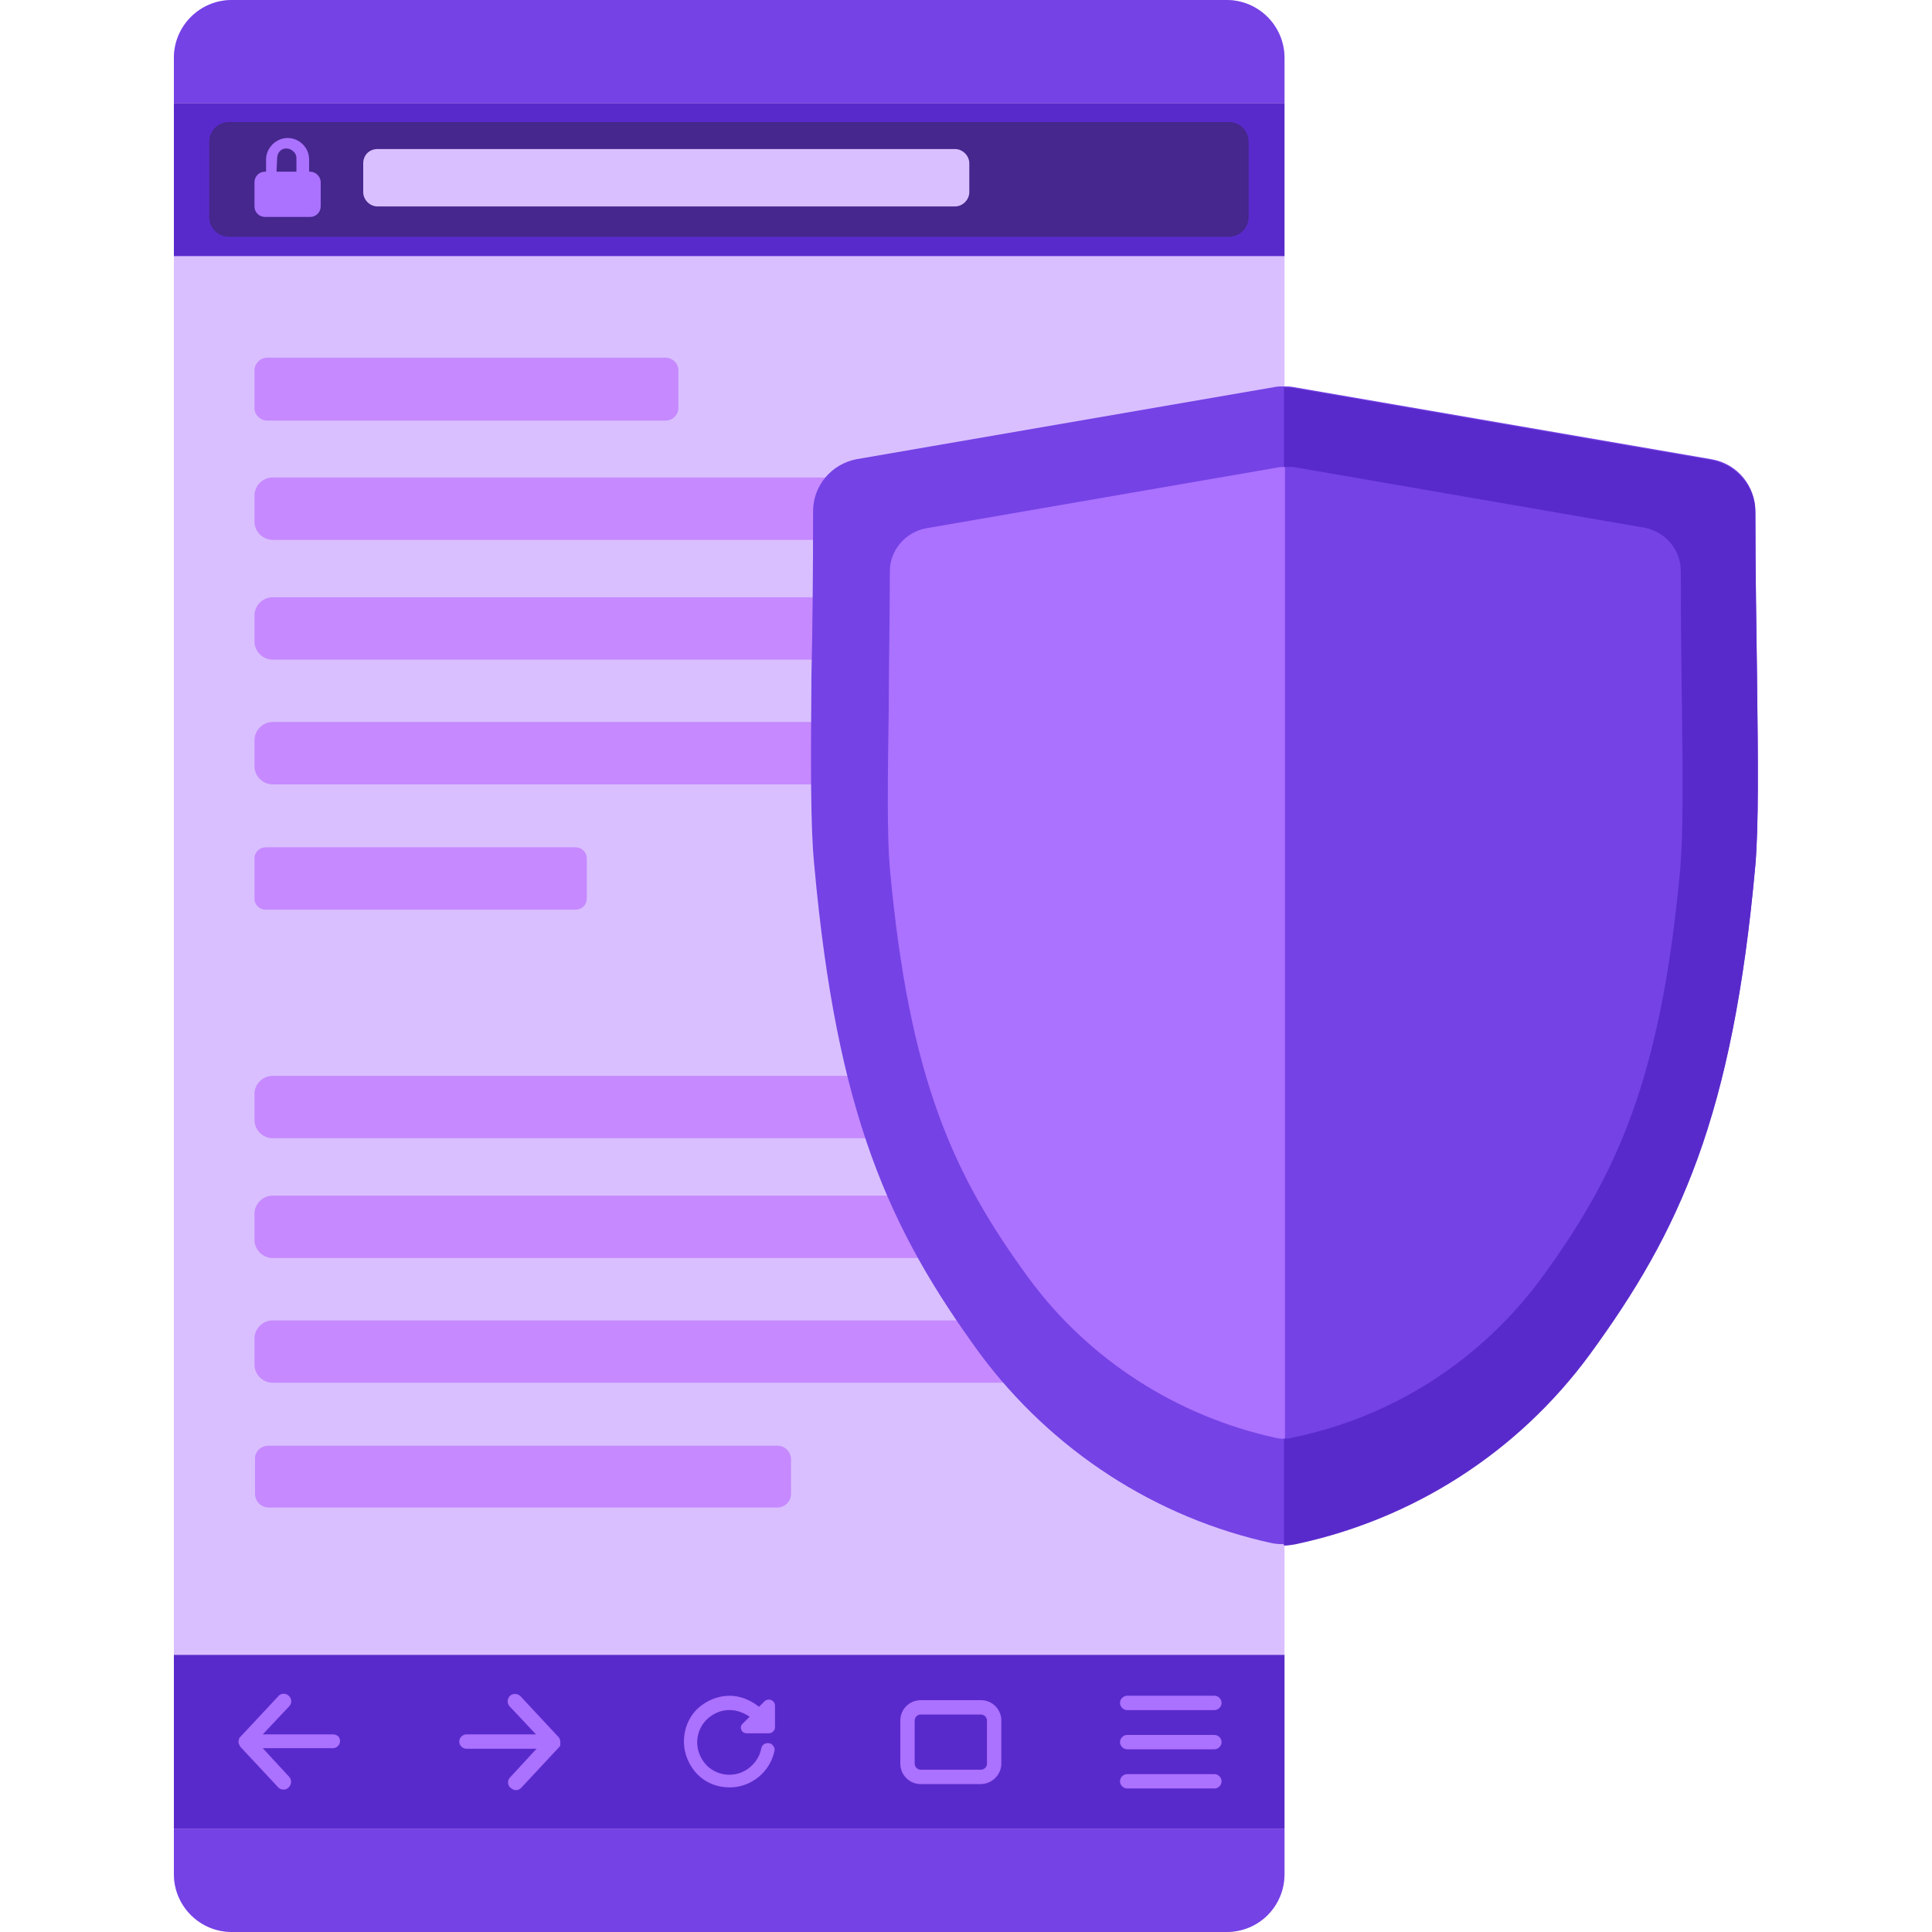 <svg xmlns="http://www.w3.org/2000/svg" width="350" height="350" viewBox="0 0 350 350" xml:space="preserve">
  <style>
    .st0{fill:#d9bfff}.st1{fill:#7542e5}.st2{fill:#592acb}.st4{fill:#ab71ff}.st5{fill:#c689ff}
  </style>
  <path d="M232.7 10.5v329c0 5.8-4.7 10.5-10.5 10.5H42c-5.8 0-10.5-4.7-10.5-10.5v-329C31.5 4.7 36.2 0 42 0h180.2c5.8 0 10.5 4.7 10.5 10.5z" class="st0"/>
  <path d="M42 0h180.2c5.8 0 10.5 4.7 10.5 10.5v8.2H31.5v-8.2C31.5 4.7 36.2 0 42 0z" class="st1"/>
  <path d="M31.5 18.7h201.2v27.7H31.5z" class="st2"/>
  <path fill="#45278d" d="M41.5 22.1h181.1c2 0 3.6 1.6 3.6 3.6v13.6c0 2-1.6 3.6-3.6 3.6H41.5c-2 0-3.6-1.6-3.6-3.6V25.7c0-2 1.6-3.6 3.6-3.6z"/>
  <path d="M56.2 31.1H56v-2.2c0-2.2-1.8-3.9-3.9-3.9s-3.9 1.8-3.9 3.9v2.2H48c-1.1 0-1.9.9-1.9 1.9v4.4c0 1.1.9 1.9 1.9 1.9h8.2c1.1 0 1.9-.9 1.9-1.9V33c0-1-.9-1.9-1.9-1.9zm-6-2.3c0-.5.1-.9.4-1.3.3-.4.8-.6 1.2-.6h.1c.4 0 .9.2 1.2.5.4.3.6.8.6 1.2v2.5h-3.6l.1-2.3z" class="st4"/>
  <path d="M68.4 27H173c1.4 0 2.6 1.2 2.6 2.6v5.2c0 1.4-1.2 2.6-2.6 2.6H68.4c-1.4 0-2.6-1.2-2.6-2.6v-5.2c0-1.5 1.1-2.6 2.6-2.6z" class="st0"/>
  <path d="M222.2 350H42c-5.8 0-10.5-4.7-10.5-10.5v-8.2h201.2v8.2c0 5.8-4.6 10.5-10.5 10.5z" class="st1"/>
  <path d="M31.5 299.8h201.2v31.5H31.5z" class="st2"/>
  <path d="M60.3 314.2H47.6l4.8-5.1c.5-.5.5-1.4-.1-1.9-.5-.5-1.4-.5-1.9.1l-6.9 7.4c-.1.1-.2.2-.2.3v.1c0 .1-.1.2-.1.4v.1c0 .1 0 .2.1.3v.1c.1.1.1.2.2.4l6.9 7.4c.3.3.6.4 1 .4.3 0 .6-.1.9-.4.5-.5.6-1.3.1-1.9l-4.8-5.2h12.7c.7 0 1.3-.6 1.3-1.3s-.5-1.2-1.3-1.2z" class="st4"/>
  <path d="M101.5 315.6v-.1c0-.1 0-.2-.1-.4v-.1c-.1-.1-.1-.2-.2-.3l-6.9-7.4c-.5-.5-1.3-.6-1.9-.1-.5.5-.6 1.3-.1 1.9l4.8 5.1H84.5c-.7 0-1.3.6-1.3 1.3s.6 1.3 1.3 1.3h12.7l-4.8 5.2c-.5.5-.5 1.4.1 1.9.3.2.6.4.9.4.4 0 .7-.1 1-.4l6.9-7.4c.1-.1.2-.2.2-.4v-.1-.4z" class="st4"/>
  <path d="M177.7 323.2h-10.9c-2.1 0-3.7-1.7-3.7-3.7v-7.8c0-2.1 1.7-3.7 3.7-3.7h10.9c2.1 0 3.7 1.7 3.7 3.7v7.8c0 2-1.7 3.7-3.7 3.7zm-10.9-12.6c-.6 0-1.1.5-1.1 1.1v7.8c0 .6.5 1.1 1.1 1.1h10.9c.6 0 1.1-.5 1.1-1.1v-7.8c0-.6-.5-1.1-1.1-1.1h-10.9z" class="st4"/>
  <path d="M220 309.8h-15.8c-.7 0-1.3-.6-1.3-1.3s.6-1.3 1.3-1.3H220c.7 0 1.3.6 1.3 1.3s-.6 1.3-1.3 1.3z" class="st4"/>
  <path d="M220 324h-15.8c-.7 0-1.3-.6-1.3-1.3s.6-1.3 1.3-1.3H220c.7 0 1.3.6 1.3 1.3s-.6 1.3-1.3 1.3z" class="st4"/>
  <path d="M220 316.9h-15.8c-.7 0-1.3-.6-1.3-1.3s.6-1.3 1.3-1.3H220c.7 0 1.3.6 1.3 1.3s-.6 1.3-1.3 1.3z" class="st4"/>
  <path d="M134.5 313.7c.2.2.5.3.8.3h4c.6 0 1.1-.5 1.1-1.1V309c0-.6-.5-1.1-1.1-1.1-.3 0-.6.1-.8.3l-1 1c-1.5-1.2-3.4-2-5.3-2-2.2 0-4.3.9-5.9 2.4-1.6 1.6-2.4 3.7-2.4 5.9s.9 4.3 2.4 5.9c1.6 1.6 3.6 2.4 5.9 2.4 3.9 0 7.3-2.8 8.1-6.6.1-.3 0-.6-.2-.9-.2-.3-.5-.5-.8-.5-.7-.1-1.3.3-1.4 1-.3 1.5-1.2 2.8-2.5 3.7-1.3.9-2.9 1.2-4.4.9-1.5-.3-2.9-1.2-3.7-2.5-1.8-2.7-1.1-6.3 1.6-8.1 1.3-.9 2.9-1.2 4.4-.9.9.2 1.8.6 2.5 1.1l-1.2 1.2c-.5.4-.5 1-.1 1.5z" class="st4"/>
  <path d="M48.4 64.8h72.2c1.2 0 2.3 1 2.3 2.3v6.8c0 1.2-1 2.3-2.3 2.3H48.4c-1.2 0-2.3-1-2.3-2.3v-6.8c0-1.2 1-2.3 2.3-2.3z" class="st5"/>
  <path d="M49.4 86.5h159.4c1.8 0 3.3 1.5 3.3 3.3v4.7c0 1.8-1.5 3.3-3.3 3.3H49.4c-1.8 0-3.3-1.5-3.3-3.3v-4.7c0-1.8 1.5-3.3 3.3-3.3z" class="st5"/>
  <path d="M49.4 108.2h159.4c1.8 0 3.3 1.5 3.3 3.3v4.7c0 1.8-1.5 3.3-3.3 3.3H49.4c-1.8 0-3.3-1.5-3.3-3.3v-4.7c0-1.8 1.5-3.3 3.3-3.3z" class="st5"/>
  <path d="M49.4 130.8h159.4c1.8 0 3.3 1.5 3.3 3.3v4.7c0 1.8-1.5 3.3-3.3 3.3H49.4c-1.8 0-3.3-1.5-3.3-3.3v-4.7c0-1.8 1.5-3.3 3.3-3.3z" class="st5"/>
  <path d="M48.1 153.5h56.2c1.1 0 2 .9 2 2v7.3c0 1.1-.9 2-2 2H48.1c-1.1 0-2-.9-2-2v-7.3c0-1.1.9-2 2-2z" class="st5"/>
  <path d="M49.4 194.9h159.4c1.8 0 3.3 1.5 3.3 3.3v4.7c0 1.8-1.5 3.3-3.3 3.3H49.4c-1.8 0-3.3-1.5-3.3-3.3v-4.7c0-1.8 1.5-3.3 3.3-3.3z" class="st5"/>
  <path d="M49.4 216.6h159.4c1.8 0 3.3 1.5 3.3 3.3v4.7c0 1.8-1.5 3.3-3.3 3.3H49.4c-1.8 0-3.3-1.5-3.3-3.3v-4.7c0-1.8 1.5-3.3 3.3-3.3z" class="st5"/>
  <path d="M49.4 239.2h159.4c1.8 0 3.3 1.5 3.3 3.3v4.7c0 1.8-1.5 3.3-3.3 3.3H49.4c-1.8 0-3.3-1.5-3.3-3.3v-4.7c0-1.8 1.5-3.3 3.3-3.3z" class="st5"/>
  <path d="M48.7 261.9h92.1c1.4 0 2.5 1.1 2.5 2.5v6.2c0 1.4-1.1 2.5-2.5 2.5H48.7c-1.4 0-2.5-1.1-2.5-2.5v-6.2c-.1-1.4 1-2.5 2.5-2.5z" class="st5"/>
  <g>
    <path d="M147.5 156.6c4.1 45.5 13.7 66.2 30 88.6 13 17.5 31.8 29.8 53.1 34.4 1.3.2 2.6.2 3.9 0 21.5-4.5 40.5-16.8 53.5-34.4 16.3-22.3 25.9-43.1 30-88.6.6-7.1.5-18.5.3-34.2-.1-8.8-.3-18.6-.3-29.8 0-4.6-3.3-8.6-7.9-9.4l-75.9-13.1c-.5-.1-1.1-.1-1.6-.1s-1.1 0-1.6.1l-75.9 13.1c-4.5.9-7.8 4.8-7.8 9.4 0 11.2-.1 21.1-.3 29.8-.1 15.8-.2 27.1.5 34.2z" class="st1"/>
    <path d="M232.6 70.2V280c.6 0 1.3-.1 1.9-.2 21.5-4.5 40.5-16.7 53.5-34.4 16.3-22.3 25.9-43.1 30-88.6.6-7.1.5-18.5.3-34.2-.1-8.8-.3-18.6-.3-29.8 0-4.6-3.3-8.5-7.8-9.4l-75.9-13.1c-.5-.1-1.1-.1-1.7-.1z" class="st2"/>
    <path d="M232.8 84.6v176c.5 0 1 0 1.5-.2 18-3.7 34-14 44.9-28.8 13.7-18.7 21.7-36.1 25.2-74.3.5-6 .5-15.6.3-28.8-.1-7.3-.2-15.6-.2-25 0-3.9-2.8-7.2-6.6-7.9l-63.6-11h-1.5z" class="st1"/>
    <path d="M161.2 157.3c3.5 38.2 11.5 55.6 25.2 74.3 10.9 14.8 26.9 25 44.8 28.9.5.1 1 .2 1.6.1v-176c-.5 0-.9 0-1.4.1l-63.6 11c-3.8.7-6.6 4-6.6 7.8 0 9.3-.2 17.7-.2 25-.2 13.3-.3 22.9.2 28.8z" class="st4"/>
  </g>
</svg>
